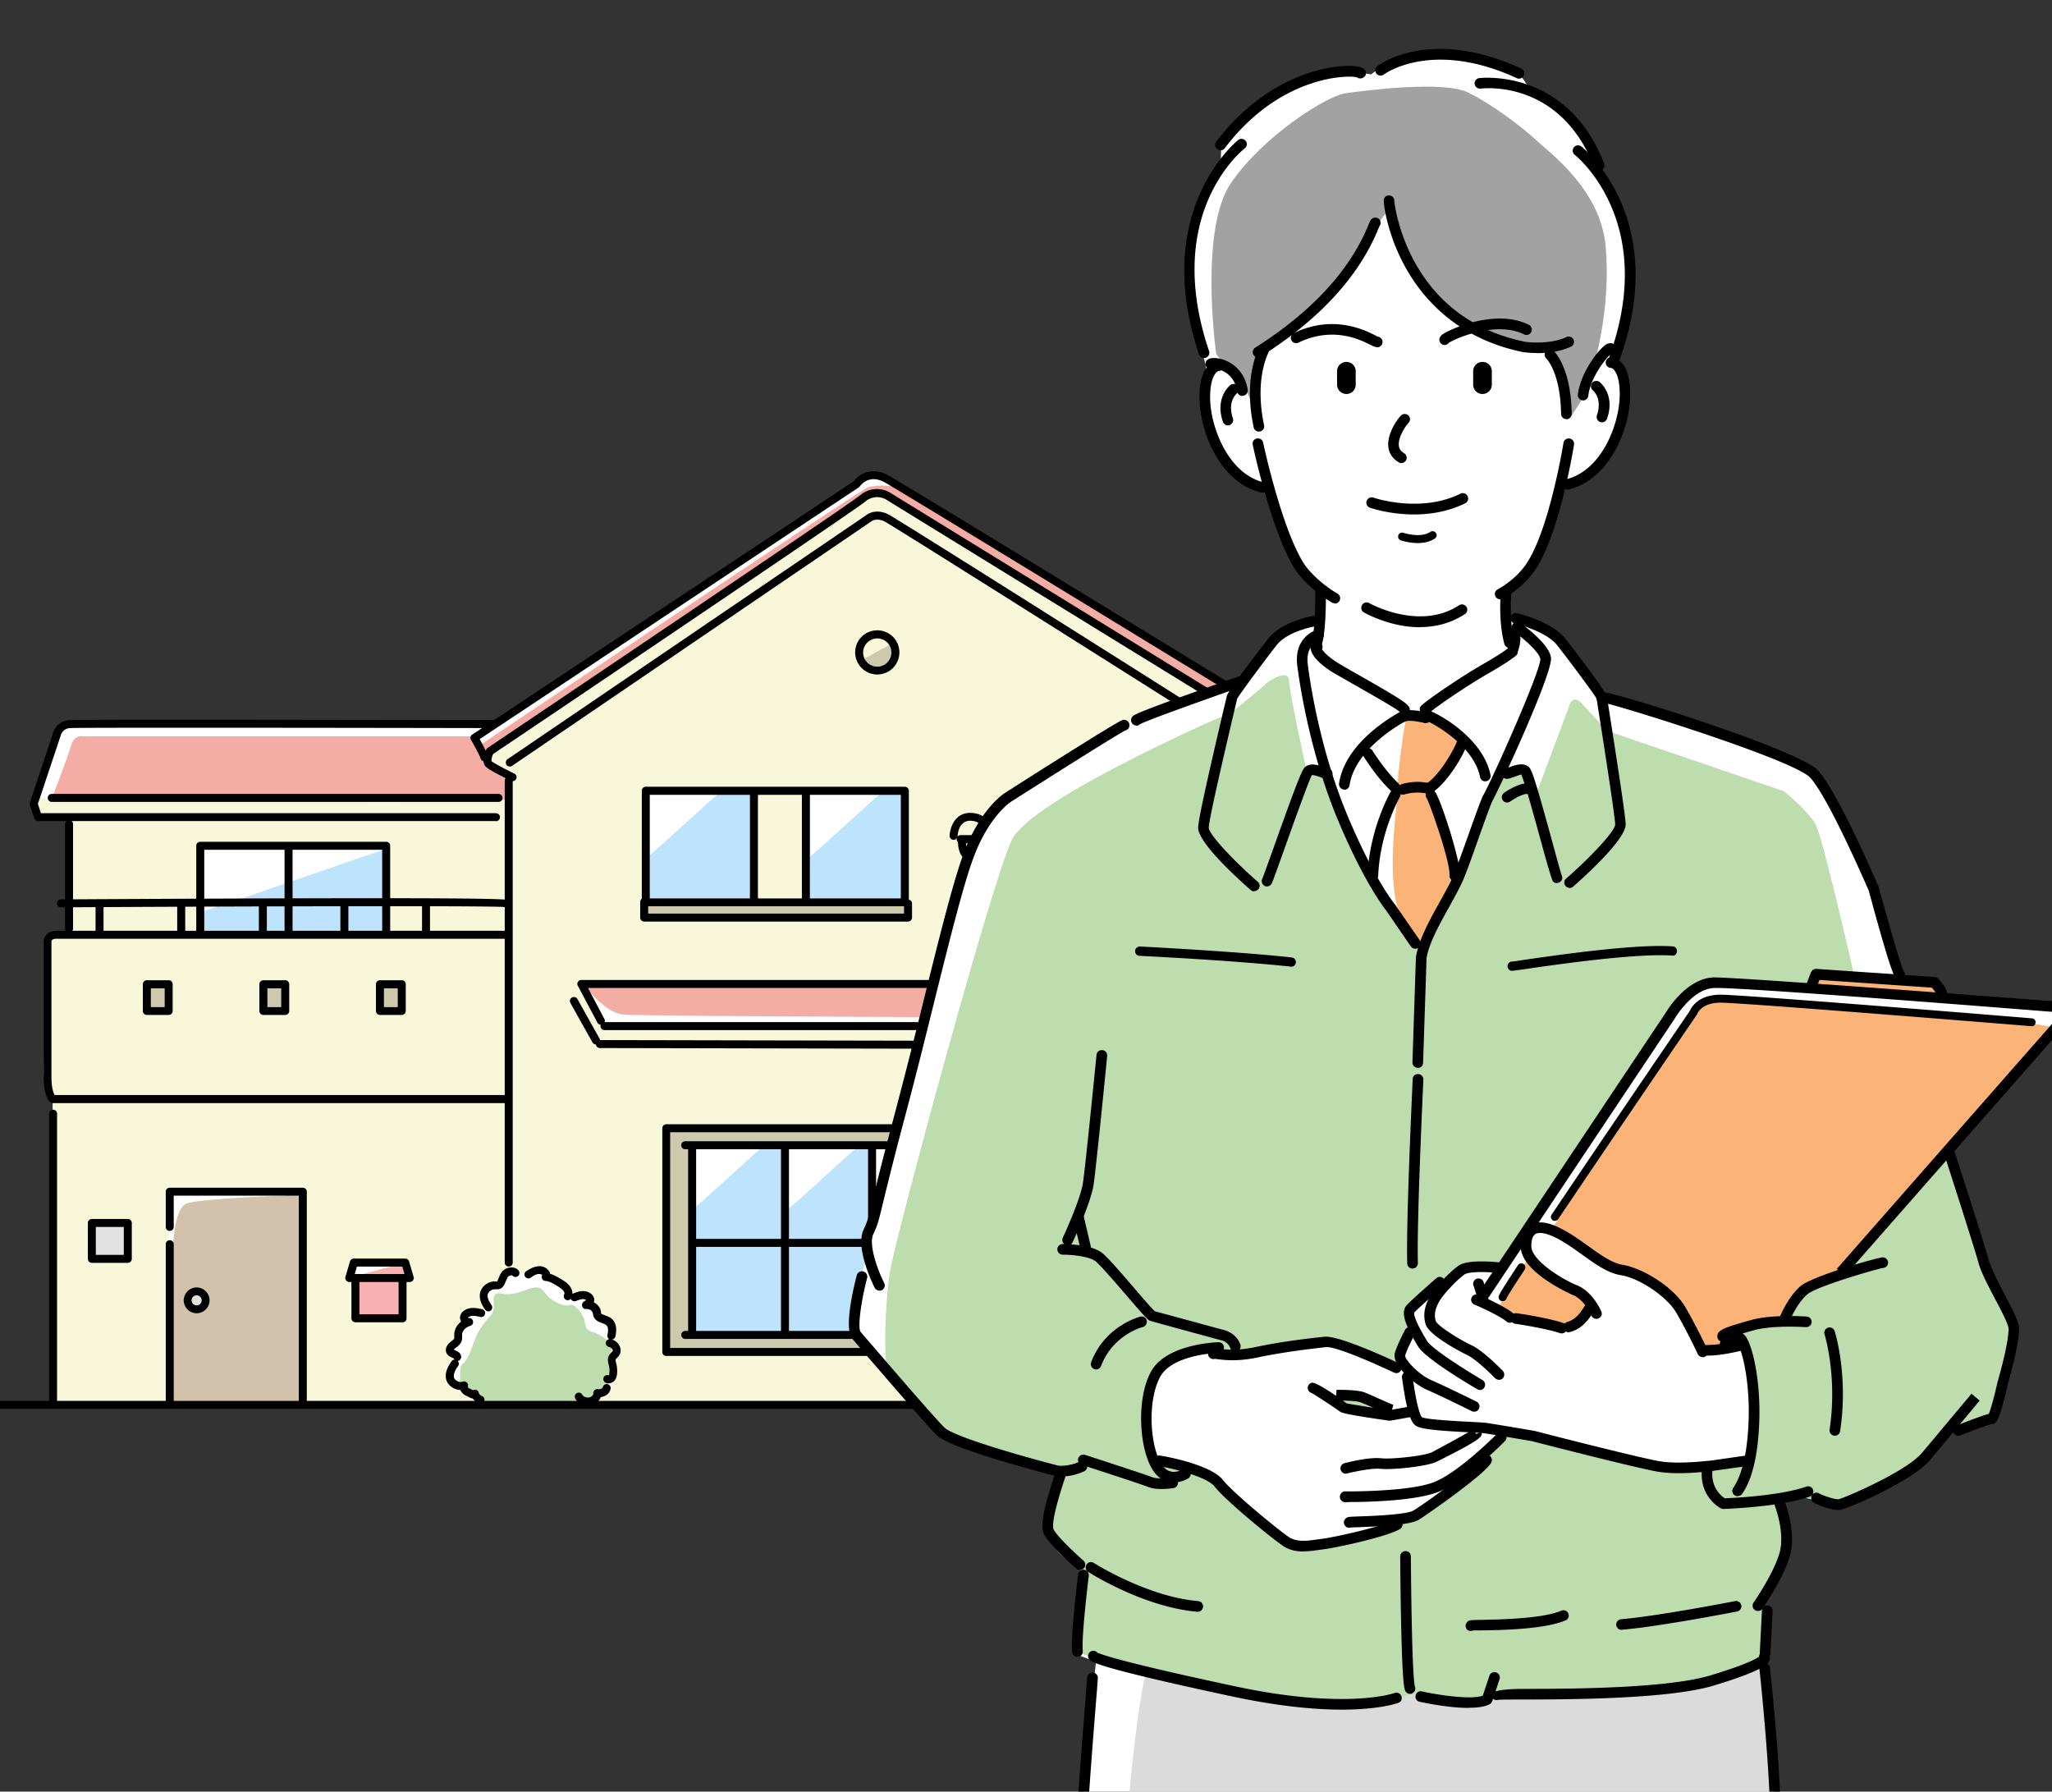 <svg xmlns="http://www.w3.org/2000/svg" width="126" height="110" fill="none"><rect width="100%" height="100%" fill="#333333" stroke="none"/><g clip-path="url(#a)"><g clip-path="url(#b)"><path fill="#fff" d="M79.769 86.263V64.298h1.791l.229-1.012-1.791-2.85-.05-11.072 1.293-.783.597-1.054.736-.457s.417-.09-.09-.596-27.979-17.139-27.979-17.139-1.243-.416-1.889.319S30.436 44.4 30.436 44.4H4.387s-.646-.049-1.055 1.012c-.409 1.062-1.382 3.952-1.382 3.952l.458.923 1.701.09v6.891s-1.055.05-1.104.596c-.049.547 0 8.59 0 8.59s0 1.013.23 1.102v18.609s76.608.024 76.534.09z"/><path fill="#F9F7D9" d="M3.259 86.222V67.613s-.556-.481-.556-1.861.343-8.337.343-8.337H4.15l.066-7.373-1.832.172-.311-.899.417-.514 28.715.106s.31-1.412.245-1.306-1.448-.588-1.448-.588l.066-.898L53.295 30.33s.793-.106 1.97.588c1.179.694 26.442 16.094 26.442 16.094l-.45 1.38-1.243.824v10.754l-.172.653-2.102-.171-42.004-.107 1.48 2.76L80.775 63l.932.31-.172.899-1.864.138.032 22.054-43.632-.065s.867-.792.998-1.102c.13-.31.417-.727.417-1.274v-1.657c0-.515.106-.588-.14-.997-.245-.408-.825-.555-1.07-.93-.246-.376-.066-.76-.311-.76-.246 0-1.105.139-1.137 0s-1.104-1.347-1.276-1.347-.9-.139-.9-.139l-.826.172s-.589-.31-.654-.107c-.066.205-.31.588-.605.67s-.884-.106-.843.416c.041.523.189.866.14.98-.05.115-.246.172-.532.245s-.712-.016-.67.327c.04.343-.09.433-.222.67-.13.236-.278.653-.433.897-.155.245-.376.172-.205.433s.262.433.246.555-.246.417-.278.515-.172.53.065.792c.237.261.605.294.728.604s.573.294.687.416c.114.123.22.556.22.556S3.26 86.165 3.26 86.238z"/><path fill="#CCC9AC" d="M40.84 82.988V69.304h30.718v13.66z"/><path fill="#BEDDAF" d="M29.61 86.083c-.066 0-.573-.572-.826-.645-.254-.074-.712-.368-.573-.62.14-.254-.114-.825.23-1.103.343-.278.596-1.192.8-1.674.205-.481.761-1.151.761-1.151s.278-.204.32-.555c.04-.351-.205-1.037.433-.923s.85.024 1.726-.278c.875-.302.85.23 1.267.556s.965.555 1.243.432c.278-.122.826.556.9.964s.049.555.556.71 1.153.735 1.153.735-.139.457-.024 1.053c.114.596.278.67.024.899-.253.228-.114.555-.507.898-.392.343-.556.481-.801.571-.246.09-.875.188-.875.188l-5.799-.065z"/><path fill="#BEE3FC" d="m42.54 81.902-.032-11.57 27.308.172.114 11.488zM68.769 54.582V47.07h-4.024s-.05 7.773 0 7.716c.049-.057 4.007 0 4.007 0zM55.544 55.317v-6.818H39.637v6.842zM23.623 57.317V52.1H12.206v5.307z"/><path fill="#CCC9AC" d="M10.382 62.118H9.074V60.6h1.17s.122 1.502.138 1.518M17.563 62.078H16.18V60.46h1.308s.066 1.584.066 1.617zM24.662 62.029s-1.35.122-1.35 0v-1.6h1.325l.017 1.6zM60.198 51.724s-.286.735-.507.792-.516-.253-.516-.36c0-.105-.048-.628-.048-.628zM54.031 41.216s-1.136-.588-1.12-.654c.016-.065 1.897-1.07 1.897-1.07s.434.711.09 1.12c-.343.408-.867.604-.867.604M55.7 55.554v.8H39.563v-.98h16.014zM64.68 55.84v-1.013h4.269v.898z"/><path fill="#F4ADA4" d="M30.248 44.49H3.987s-.687.481-.826.963c-.14.482-1.072 3.617-1.072 3.617s28.96.278 28.96 0c0-.277.279-1.412.279-1.412l-1.415-.866s.032-.686.343-.93c.311-.245 22.336-15.057 22.336-15.057s1.071-.653 1.62-.482c.547.172 27.512 16.853 27.512 16.853s.065.825.278.514.9-.726.793-.963-28.51-17.367-28.51-17.367-1.039-.515-1.791.343c-.753.857-22.23 14.787-22.23 14.787zM35.736 60.755l1.447 2.074 44.549.318-2.053-2.776-1.71-.04s-41.996.301-42.037.113c-.04-.187-.188.303-.188.303z"/><path fill="#F9B0B0" d="M24.621 81.053h-2.78v-2.588h-.36l.31-.915 3.108.017.188.653.017.204s-.311.155-.328.204c-.016.05-.049 2.172-.049 2.172l-.106.245z"/><path fill="#D3C2AB" d="M18.66 86.295V73.06H10.52v13.154c0-.082 8.195-.058 8.195-.058"/><path fill="#E2E2E2" d="M12.05 80.367a.498.498 0 1 0 .001-.997.498.498 0 0 0 0 .997M7.839 75.134c-.017.09 0 2.147 0 2.147H5.67v-2.05z"/><path fill="#fff" d="M46.891 70.365c-.09 0-4.326 3.952-4.326 3.838v-3.879zM44.127 48.728c-.09 0-4.327 3.951-4.327 3.837v-3.878zM23.762 52.124c-.245 0-11.392 3.952-11.392 3.838v-3.879zM54.072 48.728c-.09 0-4.326 3.951-4.326 3.837v-3.878zM67.878 47.348c-.058 0-2.806 3.952-2.806 3.837v-3.878zM52.73 70.365c-.09 0-4.326 3.952-4.326 3.838v-3.879zM58.072 70.365c-.09 0-4.327 3.952-4.327 3.838v-3.879zM63.461 70.365c-.09 0-4.326 3.952-4.326 3.838v-3.879zM68.753 70.365c-.09 0-4.327 3.952-4.327 3.838v-3.879z"/><path fill="#F9F7D9" d="M49.467 48.638V55.3h-3.059c.074 0 0-6.597 0-6.597z"/><path fill="#fff" d="M3.169 49.07h-.9s.67-2.392.924-3.168c.254-.775.254-1.192.794-1.412s26.269-.082 26.269-.082l-.94.8H5.099s-.532-.139-.736.572c-.205.71-1.194 3.282-1.194 3.282z"/><path fill="#fff" d="M29.455 45.764s23.407-15.718 23.848-15.849c.442-.13 1.693-.204 2.241.204 0 0-1.17-.93-1.693-.93s-1.35.375-1.619.652c-.27.278-22.99 15.228-22.99 15.228l.205.686zM21.848 78.465l-.343-.188.22-.71s3.174.065 3.174 0c0-.066-2.953.743-2.953.743l-.106.155zM10.611 77.126s-.033-2.931.867-3.242 6.11-.481 6.11-.481l-2.037-.31-4.8.105s-.344-.032-.344.376-.066 4.066-.066 4.066l.278-.514zM81.683 62.96l-.442-.409-1.57-2.18s.327.735.212 1.306c-.114.572-1.267.825-1.267.825l.376.025c-8.686-.025-39.764-.115-40.737-.237-1.137-.139-2.209-1.617-2.209-1.617l-.065.139 1.243 2.278 42.079.065 2.429-.016-.041-.188z"/><path fill="#000" d="M3.259 86.434a.246.246 0 0 1-.245-.245V68.381c0-.13.106-.245.245-.245a.24.24 0 0 1 .245.245v17.808c0 .13-.106.245-.245.245M18.593 86.434a.246.246 0 0 1-.245-.245V73.411h-7.68v1.918c0 .131-.106.245-.245.245a.24.24 0 0 1-.245-.245v-2.163c0-.13.106-.245.245-.245h8.17c.131 0 .246.106.246.245v13.023c0 .13-.106.245-.246.245M10.423 86.434a.246.246 0 0 1-.245-.245v-9.798c0-.13.106-.245.245-.245a.24.24 0 0 1 .245.245v9.798c0 .13-.106.245-.245.245M12.075 80.629a.793.793 0 0 1-.793-.792c0-.433.36-.792.793-.792s.793.359.793.792c0 .432-.36.792-.793.792m0-1.103a.31.31 0 1 0 0 .621.31.31 0 0 0 0-.62M7.847 77.534H5.64a.246.246 0 0 1-.245-.245v-2.204c0-.131.106-.245.245-.245h2.208c.131 0 .245.106.245.245v2.204c0 .13-.106.245-.245.245m-1.963-.49h1.718V75.33H5.884zM31.188 67.728H3.242a.23.23 0 0 1-.147-.05c-.065-.048-.409-.375-.409-1.526v-8.214s-.049-.294.147-.531c.14-.171.36-.261.646-.261h27.726c.13 0 .245.106.245.245a.24.24 0 0 1-.245.245H3.47c-.09 0-.212.016-.27.073-.057.066-.04.18-.04.18v8.255c0 .661.122.971.196 1.086h27.831c.131 0 .246.106.246.245a.24.24 0 0 1-.246.245z"/><path fill="#000" d="M4.24 57.26a.246.246 0 0 1-.245-.245v-6.418c0-.13.106-.245.245-.245a.24.24 0 0 1 .245.245v6.418c0 .13-.106.245-.245.245"/><path fill="#000" d="M30.444 50.41H2.334a.24.24 0 0 1-.229-.164l-.27-.816a.25.25 0 0 1 0-.155l1.415-4.246c.05-.245.336-.76.998-.817.654-.057 25.035 0 26.065 0 .131 0 .245.114.245.245 0 .13-.106.245-.245.245-8.775-.016-25.517-.04-26.024 0a.62.62 0 0 0-.564.465l-1.399 4.19.188.57h27.938c.131 0 .246.107.246.246a.24.24 0 0 1-.246.245z"/><path fill="#000" d="M30.608 49.234H3.177a.246.246 0 0 1-.245-.245.24.24 0 0 1 .245-.245h27.43c.132 0 .246.106.246.245a.24.24 0 0 1-.245.245M31.238 77.763a.246.246 0 0 1-.246-.245v-29.59c0-.131.107-.246.245-.246a.24.24 0 0 1 .246.245v29.59c0 .131-.106.246-.245.246M80.023 60.118a.246.246 0 0 1-.246-.245V49.266c0-.13.107-.245.246-.245a.24.24 0 0 1 .245.245v10.607c0 .13-.106.245-.245.245"/><path fill="#000" d="M79.752 49.454a.25.25 0 0 1-.229-.163.243.243 0 0 1 .156-.31l1.398-.474.41-1.176L54.48 30.715a1.104 1.104 0 0 0-1.35.082c-.826.67-21.354 14.493-22.85 15.497-.082.18-.123.384-.099.441.107.098.81.474 1.399.76a.244.244 0 1 1-.213.44c-.302-.147-1.325-.645-1.537-.865-.303-.302-.05-.89.032-1.062a.18.18 0 0 1 .082-.09c.22-.146 22.05-14.843 22.867-15.505a1.585 1.585 0 0 1 1.939-.106l27.16 16.706c.099.057.14.18.107.286l-.515 1.477a.25.25 0 0 1-.156.156l-1.505.514s-.049.016-.081.016z"/><path fill="#000" d="M80.292 48.327a.3.3 0 0 1-.13-.04c-8.71-5.512-25.33-16.012-25.837-16.265-.498-.245-.793-.033-.801-.025L31.442 47.021a.25.25 0 0 1-.343-.065.25.25 0 0 1 .065-.343l22.074-15.016s.523-.408 1.308-.016c.655.326 24.847 15.636 25.877 16.29a.24.24 0 0 1 .074.334.24.24 0 0 1-.205.114z"/><path fill="#000" d="M81.887 47.878a.24.24 0 0 1-.213-.13.24.24 0 0 1 .098-.327c.336-.18.671-.416.712-.506.016-.033-.057-.155-.147-.237-.237-.139-26.85-16.42-28.02-17.065-.949-.523-1.464.171-1.521.245a.3.3 0 0 1-.065.065L29.454 45.38c.205.367.491.914.532 1.094a.243.243 0 0 1-.474.098c-.025-.114-.327-.686-.59-1.151a.233.233 0 0 1 .075-.319L52.42 29.548c.294-.4 1.08-.94 2.126-.36 1.178.645 26.973 16.429 28.069 17.098.082.065.499.45.294.85-.147.293-.744.62-.924.718a.3.3 0 0 1-.114.032zM55.56 55.643H39.653a.246.246 0 0 1-.245-.245v-6.85c0-.13.106-.245.245-.245H55.56c.131 0 .246.106.246.245v6.85c0 .131-.107.245-.246.245m-15.662-.481h15.417V48.8H39.898z"/><path fill="#000" d="M46.294 55.643a.246.246 0 0 1-.245-.245v-6.744c0-.13.106-.245.245-.245a.24.24 0 0 1 .245.245v6.744c0 .131-.106.245-.245.245M49.484 55.643a.246.246 0 0 1-.246-.245v-6.744c0-.13.107-.245.246-.245a.24.24 0 0 1 .245.245v6.744c0 .131-.106.245-.245.245"/><path fill="#000" d="M55.757 56.582H39.555a.246.246 0 0 1-.245-.245v-.955c0-.13.106-.245.245-.245a.24.24 0 0 1 .245.245v.71h15.711v-.612c0-.13.107-.245.246-.245a.24.24 0 0 1 .245.245v.857c0 .131-.106.245-.245.245M58.554 51.56h-.017a.247.247 0 0 1-.228-.26c.032-.507.335-1.454 1.365-1.389.982.058 1.293.89 1.325 1.315a.246.246 0 0 1-.229.261c-.139 0-.253-.09-.261-.228 0-.082-.09-.817-.867-.866s-.835.833-.843.94a.243.243 0 0 1-.245.228"/><path fill="#000" d="M60.664 51.765h-1.677a.246.246 0 0 1-.245-.245.24.24 0 0 1 .245-.245h1.677c.131 0 .245.106.245.245a.24.24 0 0 1-.245.245"/><path fill="#000" d="M59.625 52.835a.7.7 0 0 1-.4-.123c-.262-.188-.401-.547-.401-1.07 0-.13.106-.245.245-.245a.24.24 0 0 1 .245.245c0 .343.074.58.197.67.081.057.171.033.212.016.066-.04.164-.359.188-.628.009-.131.123-.245.262-.22a.24.24 0 0 1 .221.26c-.016.213-.106.907-.507 1.046a.8.8 0 0 1-.262.049M68.744 54.998H64.82a.246.246 0 0 1-.246-.245v-7.667c0-.13.107-.245.246-.245h3.925c.131 0 .246.106.246.245v7.667c0 .131-.107.245-.246.245m-3.68-.49h3.435v-7.177h-3.435z"/><path fill="#000" d="M68.94 56.01h-4.268a.246.246 0 0 1-.246-.244v-.825c0-.13.107-.245.246-.245a.24.24 0 0 1 .245.245v.58h3.787v-.637c0-.13.106-.245.245-.245a.24.24 0 0 1 .245.245v.882c0 .13-.106.245-.245.245zM81.626 64.437l-44.794-.09a.25.25 0 0 1-.246-.245c0-.13.107-.245.246-.245l44.606.09.147-.571-2.135-2.899a.246.246 0 0 1 .05-.343.247.247 0 0 1 .343.05l2.208 2.988c.04.057.057.13.04.204l-.22.873a.246.246 0 0 1-.237.188z"/><path fill="#000" d="M80.971 63.245H37.118a.246.246 0 0 1-.245-.245.24.24 0 0 1 .245-.245H80.97c.131 0 .246.106.246.245a.24.24 0 0 1-.246.245"/><path fill="#000" d="M36.897 62.919a.24.24 0 0 1-.212-.131l-1.203-2.262a.24.24 0 0 1 0-.237.24.24 0 0 1 .213-.122h42.169c.13 0 .245.106.245.245a.24.24 0 0 1-.245.245h-41.76l1.006 1.902a.24.24 0 0 1-.098.327.3.3 0 0 1-.115.032M36.594 64.127a.25.25 0 0 1-.212-.123l-1.358-2.425a.245.245 0 0 1 .098-.334.246.246 0 0 1 .336.098l1.357 2.425a.245.245 0 0 1-.098.334.23.23 0 0 1-.123.033zM79.72 86.434a.246.246 0 0 1-.245-.245V64.764c0-.13.106-.245.245-.245a.24.24 0 0 1 .245.245v21.425c0 .13-.106.245-.245.245M25.153 78.71h-3.705a.24.24 0 0 1-.196-.098.25.25 0 0 1-.041-.212l.278-.948a.245.245 0 0 1 .237-.18h3.157c.106 0 .204.074.237.18l.278.948a.24.24 0 0 1-.04.212.24.24 0 0 1-.197.098zm-3.378-.49h3.059l-.131-.457h-2.789l-.13.457z"/><path fill="#000" d="M24.72 81.184h-2.896a.246.246 0 0 1-.245-.245V78.53c0-.13.106-.245.245-.245a.24.24 0 0 1 .245.245v2.164h2.405v-2.041c0-.13.106-.245.245-.245a.24.24 0 0 1 .245.245v2.286c0 .13-.106.245-.245.245M42.5 81.984a.246.246 0 0 1-.246-.245V70.561c0-.13.106-.245.245-.245a.24.24 0 0 1 .246.245V81.74c0 .13-.107.245-.246.245M69.898 81.984a.246.246 0 0 1-.246-.245V70.561c0-.13.107-.245.246-.245a.24.24 0 0 1 .245.245V81.74c0 .13-.106.245-.245.245"/><path fill="#000" d="M70.388 70.561H42.074a.246.246 0 0 1-.245-.245.24.24 0 0 1 .245-.245h28.314c.13 0 .245.106.245.245a.24.24 0 0 1-.245.245"/><path fill="#000" d="M71.55 83.25H40.913a.246.246 0 0 1-.245-.245V69.27c0-.13.106-.245.245-.245H71.55c.13 0 .245.106.245.245v13.734c0 .13-.106.245-.245.245m-30.4-.49h30.146V69.516H41.15z"/><path fill="#000" d="M70.388 82.205H42.074a.246.246 0 0 1-.245-.245.24.24 0 0 1 .245-.245h28.314c.13 0 .245.106.245.245a.24.24 0 0 1-.245.245"/><path fill="#000" d="M48.2 81.984a.246.246 0 0 1-.245-.245v-11.3c0-.131.106-.245.245-.245a.24.24 0 0 1 .245.245v11.3c0 .13-.106.245-.245.245M53.549 81.984a.246.246 0 0 1-.246-.245v-11.3c0-.131.107-.245.246-.245a.24.24 0 0 1 .245.245v11.3c0 .13-.106.245-.245.245M58.906 81.984a.246.246 0 0 1-.246-.245v-11.3c0-.131.107-.245.246-.245a.24.24 0 0 1 .245.245v11.3c0 .13-.107.245-.245.245M64.254 81.984a.246.246 0 0 1-.245-.245v-11.3c0-.131.106-.245.245-.245a.24.24 0 0 1 .245.245v11.3c0 .13-.106.245-.245.245"/><path fill="#000" d="M69.693 76.554H42.728a.246.246 0 0 1-.245-.245.24.24 0 0 1 .245-.245h26.965c.13 0 .245.107.245.245a.24.24 0 0 1-.245.245M10.358 62.314H9.016a.246.246 0 0 1-.245-.245v-1.64c0-.132.106-.246.245-.246h1.342c.13 0 .245.106.245.245v1.641c0 .131-.106.245-.245.245m-1.096-.481h.85V60.68h-.85zM17.514 62.314h-1.341a.246.246 0 0 1-.246-.245v-1.64c0-.132.107-.246.246-.246h1.34c.132 0 .246.106.246.245v1.641c0 .131-.106.245-.245.245m-1.096-.481h.85V60.68h-.85zM24.67 62.314H23.33a.246.246 0 0 1-.245-.245v-1.64c0-.132.106-.246.245-.246h1.341c.131 0 .245.106.245.245v1.641c0 .131-.106.245-.245.245m-1.096-.481h.85V60.68h-.85zM31.099 55.709s-.058 0-.082-.017c-.933-.106-19.964-.032-27.276.017a.246.246 0 0 1-.245-.245c0-.13.106-.245.245-.245 27.309-.155 27.431-.025 27.53.073q.073.074.073.172c0 .13-.106.245-.245.245"/><path fill="#000" d="M6.113 57.505a.246.246 0 0 1-.245-.245v-1.682c0-.13.106-.245.245-.245a.24.24 0 0 1 .245.245v1.682c0 .13-.106.245-.245.245M11.127 57.505a.246.246 0 0 1-.246-.245v-1.682c0-.13.107-.245.246-.245a.24.24 0 0 1 .245.245v1.682c0 .13-.106.245-.245.245M16.14 57.505a.246.246 0 0 1-.245-.245v-1.682c0-.13.106-.245.245-.245a.24.24 0 0 1 .245.245v1.682c0 .13-.106.245-.245.245M21.145 57.505a.246.246 0 0 1-.245-.245v-1.682c0-.13.106-.245.245-.245a.24.24 0 0 1 .246.245v1.682c0 .13-.107.245-.246.245M26.159 57.505a.246.246 0 0 1-.245-.245v-1.682c0-.13.106-.245.245-.245a.24.24 0 0 1 .245.245v1.682c0 .13-.106.245-.245.245"/><path fill="#000" d="M23.713 57.562a.246.246 0 0 1-.245-.245v-5.144H12.542v5.063c0 .13-.107.245-.246.245a.24.24 0 0 1-.245-.245v-5.308c0-.13.106-.245.245-.245h11.417c.131 0 .246.106.246.245v5.39c0 .13-.107.244-.246.244"/><path fill="#000" d="M17.719 57.423a.246.246 0 0 1-.246-.245v-5.193c0-.13.107-.245.245-.245a.24.24 0 0 1 .246.245v5.193c0 .131-.106.245-.245.245M53.867 41.412a1.36 1.36 0 0 1-1.357-1.356c0-.751.605-1.355 1.357-1.355.753 0 1.358.604 1.358 1.355s-.605 1.355-1.358 1.355m0-2.213a.867.867 0 1 0 .867.865.86.86 0 0 0-.867-.865M84.872 86.5H-1.755A.246.246 0 0 1-2 86.253a.24.24 0 0 1 .245-.245h86.627c.131 0 .246.107.246.245a.24.24 0 0 1-.246.245M29.995 80.514a.27.27 0 0 1-.205-.106c-.18-.253-.376-.596-.319-.98.066-.432.499-.775.94-.75.082 0 .115.007.123 0 .025-.066.058-.14.09-.221.05-.115.098-.245.197-.368a.73.73 0 0 1 .605-.27c.172 0 .319.066.417.189a.245.245 0 0 1-.041.343.247.247 0 0 1-.344-.041c-.049-.025-.204.016-.261.081-.05.066-.082.147-.123.237-.04.098-.082.213-.155.319a.44.44 0 0 1-.213.18c-.106.04-.204.032-.286.032-.237-.025-.45.163-.475.335-.024.171.05.359.238.637a.25.25 0 0 1-.066.343.2.2 0 0 1-.139.04zM28.089 83.568a.24.24 0 0 1-.23-.163c-.024-.017-.057-.025-.081-.041-.09-.04-.204-.09-.294-.188-.18-.204-.131-.506.122-.735.041-.032.074-.065.115-.098.065-.049.147-.114.163-.155.017-.032.008-.09.008-.155v-.139c.017-.285.172-.563.426-.751a.46.46 0 0 1-.05-.384c.082-.237.336-.416.655-.449.245-.024.483.025.679.074a.243.243 0 1 1-.115.473c-.163-.04-.343-.081-.507-.065-.139.016-.229.082-.245.114 0-.008.024.017.049.017h.024c.115 0 .221.081.238.204a.24.24 0 0 1-.172.277c-.278.082-.483.294-.499.515v.098c0 .106.008.237-.05.375a.9.9 0 0 1-.31.335 1 1 0 0 0-.09.074.2.2 0 0 0-.065.081c.016-.016.065.008.098.025.13.057.343.155.36.392 0 .13-.098.253-.23.26h-.016z"/><path fill="#000" d="M29.504 86.18s-.066 0-.099-.015a.86.86 0 0 1-.376-.303c-.114-.008-.22-.073-.278-.106a.5.5 0 0 0-.114-.057.66.66 0 0 1-.368-.36.9.9 0 0 1-.41-.105c-.236-.123-.416-.327-.465-.555-.09-.392.098-.76.327-1.095.073-.114.229-.138.343-.065s.14.229.066.343c-.164.237-.303.49-.254.71.016.082.106.18.213.229.106.057.22.065.31.033.09-.041.189-.017.262.049a.23.23 0 0 1 .066.253c0 .024.016.081.09.106.065.024.122.057.18.09.016 0 .024.016.04.024a.25.25 0 0 1 .189-.024c.09.024.155.09.171.18.017.081.098.154.205.204.122.049.18.196.13.318a.25.25 0 0 1-.228.147M34.86 79.829a.23.23 0 0 1-.122-.033.25.25 0 0 1-.09-.335c.032-.065 0-.155-.066-.229-.098-.114-.261-.212-.417-.31-.204-.122-.433-.261-.679-.278a.23.23 0 0 1-.204-.147.26.26 0 0 1 .025-.244c-.025.024-.099-.033-.18-.033-.189-.016-.368.106-.548.229a.246.246 0 0 1-.336-.066.245.245 0 0 1 .066-.334c.245-.156.499-.303.826-.31a.7.7 0 0 1 .613.367.4.4 0 0 1 .033.106c.245.065.458.196.638.302s.392.237.54.416c.204.245.245.547.114.776a.24.24 0 0 1-.213.123"/><path fill="#000" d="M37.543 82.262h-.049a.25.25 0 0 1-.196-.286c.073-.367.04-.555-.115-.653-.049-.033-.13-.057-.212-.09-.18-.065-.393-.147-.5-.351-.048-.09-.056-.18-.065-.245-.032-.163-.212-.278-.409-.27-.106.017-.212-.057-.245-.163a.26.26 0 0 1 .09-.286.6.6 0 0 0 .155-.13c-.008.024-.081-.017-.163-.025-.147-.008-.32.057-.466.114a.244.244 0 0 1-.32-.138.244.244 0 0 1 .14-.319c.18-.073.417-.171.67-.147a.74.74 0 0 1 .507.229c.082.098.131.212.123.327 0 .049-.016.09-.033.13.221.106.385.294.434.506 0 .041.008.074.016.106 0 .025 0 .058.008.074.017.033.156.082.238.114.098.033.204.074.302.13.499.311.384.932.335 1.16a.244.244 0 0 1-.237.196z"/><path fill="#000" d="M37.371 84.932a.5.5 0 0 1-.188-.041.244.244 0 1 1 .213-.441c0-.016.008-.05.016-.098a1.4 1.4 0 0 0-.024-.514c-.05-.196-.107-.4 0-.596.04-.082.106-.148.155-.205.025-.024.05-.049.066-.073q.036-.048 0-.106a.27.27 0 0 0-.205-.155c-.13-.025-.229-.147-.204-.278.024-.13.147-.229.278-.204.261.04.482.212.58.449.082.204.066.416-.065.58-.033.04-.074.09-.115.13a.5.5 0 0 0-.073.082c-.017.033 0 .122.024.204.074.286.082.523.05.76a.65.65 0 0 1-.164.359.52.52 0 0 1-.352.147zM36.096 86.287c-.327 0-.655-.171-.777-.433a.245.245 0 0 1 .442-.212c.048.098.245.188.416.155.156-.032.262-.155.254-.237a.26.26 0 0 1 .082-.212.26.26 0 0 1 .22-.057c.066.016.156 0 .221-.049.033-.025.05-.049.058-.057a.24.24 0 0 1 .278-.204c.13.024.229.147.204.277a.58.58 0 0 1-.261.392.9.9 0 0 1-.344.13.81.81 0 0 1-.613.499 1 1 0 0 1-.172.016z"/><path fill="#fff" d="M107.241 127.624H67.714s-1.014-8.116-1.342-10.19c-.327-2.074.09-7.144.189-8.018.098-.874.736-7.422.736-7.422s-.974-.278-1.105-.416c-.13-.139.418-5.577.369-5.438-.05.138-2.029-1.658-2.078-2.164s.458-3.642.458-3.642-6.46-1.845-7.295-2.4c-.834-.556-5.267-6.59-5.267-6.59l.458-2.996s.556-1.43.556-1.568-.368-.922.09-1.755 5.496-21.156 5.496-21.156 1.382-3.69 3.092-5.07c1.709-1.38 8.816-5.3 8.816-5.3l5.079-1.707s1.497-1.845 2.102-2.49 1.594-1.012 1.734-1.037l1.202-.204-.09-1.91s-1.088-.899-1.685-2.58c-.597-1.683-1.431-3.618-1.431-3.618s-1.521-.44-2.102-1.012c-.58-.572-1.62-1.846-1.636-3.78l-.024-2.744-.393-1.43s-.973-4.4-.368-6.825 1.71-3.756 1.71-3.756-.09-1.543.138-1.87c.23-.327 3.206-3.315 5.357-3.805s3.713-.163 3.713-.163 1.293-1.127 3.419-1.225 5.03.808 5.422 1.012c.393.205.875 1.103.875 1.103s1.734.62 2.814 2.098 1.456 2.768 1.456 2.768 1.341 2.098 1.685 4.475c.343 2.376.163 4.4-.254 5.511s-.483 1.772-.483 1.772.835 1.38.737 2.074c-.099.694-.393 1.91-.9 3.135s-1.685 2.213-2.102 2.376c-.417.164-1.039.09-1.039.09s-.67 2.237-.99 3.299c-.318 1.061-1.128 2.074-1.496 2.515-.368.44-.875.67-.875.67l.049 1.616s1.153.302 1.595.343c.441.04 1.407.898 2.028 1.568.622.67 2.167 2.996 2.167 2.996s8.056 2.466 8.285 2.605 3.623 1.225 4.662 2.164 3.558 6.336 3.877 7.234 1.496 5.258 1.496 5.258 2.151.05 2.307.302c.155.254.327.948.327.948l6.853.596s.835-.025.278 1.061-6.649 7.74-6.649 7.74 2.029 6.753 2.217 7.284 1.66 3.388 1.66 3.756-.834 3.69-.973 4.49-.393.923-.507 1.013c-.115.09-2.421.694-2.421.694s-1.66 1.43-2.078 2.009c-.417.58-3.418 1.984-4.203 2.213-.785.228-1.342.228-1.342.228l-1.341-.67-1.546.327s.736 1.478.344 2.81c-.393 1.33-1.317 3.453-1.317 3.55 0 .099.205.76.205.76l-.09 2.629-.025 1.037s.875 8.941.695 10.836-1.595 13.341-1.595 13.439-.204.556-.204.556z"/><path fill="#A2A2A2" d="M74.682 21.747c-.057-.424-1.03-7.675.908-10.516s5.84-5.332 7.025-5.504c1.268-.18 5.995-.784 7.508-.057s3.386 2.172 4.236 2.964 3.934 3.021 4.237 6.524-.548 6.467-.548 6.646-.785 2.54-.785 2.54l-.785 1.208-1.268-3.985s-.18.245-3.271-.783c-3.092-1.03-4.785-2.597-5.57-4.654s-1.21-3.144-1.21-3.144-1.088 1.453-1.57 2.474c-.483 1.02-2.667 3.446-4.18 4.711s-1.996 1.152-1.996 1.331-.425 3.078-.122 4.654c0 0-.483-1.992-1.03-2.539-.549-.547-1.571-1.87-1.571-1.87z"/><path fill="#BEDDAF" d="M122.199 78.389c-.368-.596-2.584-7.651-2.584-7.651s-6.51 7.095-6.51 7.283-1.481.555-2.029.694c-.548.14-1.243 2.164-1.243 2.164s-3.14.874-3.558.874-.368 1.061-.368 1.061l1.293.188s.458 1.796.507 3.413-.229 3.315-.229 3.315-1.243.188-1.62.229c-.368.049-2.952.228-4.244 0-1.293-.229-9.054-2.025-9.054-2.025l-.736.784s-.834.971-.973 1.2c-.14.228-2.585 2.351-3.05 2.719-.459.367-1.71 1.061-3.002 1.429-1.293.367-4.85 1.061-5.546.833-.695-.23-3.974-3.275-4.432-3.92s-1.89-.833-1.89-.833-1.848-.457-2.028-.873c-.188-.417-.458-2.442-.09-4.238s1.939-1.617 2.814-1.845c.875-.229 1.063.049 1.063.049l1.243-.05s5.496-1.15 5.913-.97c.417.187 2.724 1.2 2.724 1.2l1.382.457s.049-1.013.09-1.38c.049-.368.597-1.062.597-1.062s-.14-.596-.23-.784c-.09-.187.369-.416 1.015-1.012s1.112-.784 1.112-.784.924-.874 1.382-.923 2.168-.09 2.168-.09l1.938-2.808s8.677-12.77 9.373-13.734c.695-.972 2.077-.923 2.077-.923l5.815.327.188-.784 2.404.09s-1.938-8.574-2.404-9.406c-.458-.833-1.938-2.025-1.938-2.025l-10.804-3.69s-.924-.923-1.57-1.658c-.647-.735-.835.187-.835.187l-1.938 5.16-.924-1.38-1.66.736s-2.127 4.793-2.405 5.993-2.126 4.336-2.126 4.336-1.759-1.756-2.585-3.503-3.32-7.373-3.32-7.373l-1.112.09s-1.113-5.071-1.113-5.716-1.112-.09-1.48.278c-.368.367-2.127 1.755-2.127 1.755l-1.112.457s-11.082 4.883-12.284 7.283-7.107 24.251-7.483 26.464c-.368 2.213-.368 5.626-.188 5.993 0 0 2.813 3.552 3.557 4.099.745.547 6.698 2.351 6.838 2.351s-.368 2.49-.368 3.732 1.848 2.074 1.848 2.074-.188 2.164-.23 2.996c-.048.833.189 2.262.189 2.262s4.384 1.38 8.17 2.025c3.787.645 10.207 1.102 10.853.923.646-.188 1.57-.229 1.57-.368s3.877.507 4.106.417.507-.555.507-.555 1.48-.049 3.19 0 7.941.089 10.158-.646c2.216-.734 3.459-1.241 3.459-1.241s.139-2.212.139-2.4-.188-1.062-.188-1.241.695-1.886 1.202-3.087c.507-1.2-.278-2.947-.278-3.184s1.063-.327 1.063-.327l1.342.327s1.243.416 1.799.188c.556-.229 3.877-1.658 4.343-2.213.458-.555 1.799-1.935 1.889-2.123s2.584-.645 2.584-.645.458-.833.597-1.38c.139-.555.736-2.996.835-4.336.098-1.339-1.113-2.629-1.481-3.225z"/><path fill="#BEDDAF" d="M81.495 85.794s.343.343 1.333.76c.99.416 2.175.416 2.175.416l.532-.53c-.115 0-1.759-.874-2.331-.956s-1.718.302-1.718.302z"/><path fill="#DBDBDB" d="M69.93 127.763s-1.17-10.451-.678-16.534c.49-6.083 1.104-8.541 1.104-8.541s8.186 1.878 10.157 1.813c1.971-.066 4.834-.066 4.834-.066s.957-.432 1.693-.432 3.844.677 4.122.522.458-.49.556-.522 1.938.155 1.938.155 7.729-.278 9.823-.588c2.093-.31 4.555-1.445 4.555-1.445l.491 1.412s.556 6.639.433 9.562c-.122 2.923-1.202 12.296-1.382 13.488s-.212 1.38-.212 1.38l-37.434-.212z"/><path fill="#FCB377" d="M86.304 44.34c-.066.098-.532 3.405-.466 3.903.065.498-.728 5.022-.033 7.438l1.055 2.344s.466.326.63.065 2.118-4.197 2.118-4.197l-1.75-5.487s1.619-1.82 1.79-2.245.099-.727.099-.727-1.554-1.323-1.922-1.323-1.358-.13-1.358-.13l-.163.367zM124.105 62.728s-10.837-1.078-13.757-1.013c-2.928.066-4.465-.367-5.291-.245-.834.123-1.481 1.356-1.481 1.356L95.202 75.58s2.895 1.813 3.017 1.845c.516.13 1.694.555 3.476 1.568s2.773 3.968 2.773 3.968 1.325-.155 1.431-.139c.106.017.262-.661.262-.661l.613-.523 3.051-.75s.368-1.152 1.112-1.797c.736-.645 2.462-1.078 2.462-1.078l5.324-6.205s7.173-8.696 7.295-8.729c.123-.033-1.905-.335-1.905-.335zM95.758 78.683c-.646-.458-1.938-1.413-1.938-1.413l-1.783 2.948.4.432 3.574.768s1.047-.335 1.358-.768c.31-.432.123-.955.123-.955s-1.08-.555-1.726-1.012zM119.263 61.12c-.032-.099-.065-.678-.711-.809-.646-.13-6.928-.392-6.928-.392l-.196.71 7.835.678v-.196z"/><path fill="#000" d="M92.119 36.796a.33.33 0 0 1-.287-.164.32.32 0 0 1 .123-.44c.793-.45 1.464-1.062 1.873-1.74 1.358-2.204 2.167-7.21 2.175-7.259.025-.18.197-.294.377-.27.18.034.302.197.27.376-.033.213-.835 5.185-2.266 7.504-.474.768-1.219 1.462-2.11 1.968a.3.3 0 0 1-.164.04zM81.96 37.04a.4.4 0 0 1-.163-.04c-.924-.531-1.88-1.397-2.322-2.115-1.423-2.31-2.511-7.365-2.552-7.577a.316.316 0 0 1 .253-.384c.18-.033.352.073.385.253.008.049 1.104 5.16 2.47 7.373.384.62 1.267 1.42 2.093 1.894a.33.33 0 0 1 .123.45.32.32 0 0 1-.286.163z"/><path fill="#000" d="M77.504 30.247s-.05 0-.082-.008c-2.544-.637-3.738-3.748-3.77-5.756-.017-.972.171-1.674.564-2.066.261-.27.515-.294.613-.294a.326.326 0 0 1 .008.653c-.147.024-.548.375-.531 1.698.032 1.748 1.096 4.59 3.271 5.136.172.041.278.22.237.392a.324.324 0 0 1-.319.245zM80.857 39.784s-.058 0-.09-.016a.33.33 0 0 1-.221-.409c.253-.865.212-3.07.212-3.086 0-.18.14-.327.32-.335.147.017.327.139.335.319 0 .098.04 2.319-.237 3.282a.33.33 0 0 1-.311.237z"/><path fill="#000" d="M75.401 26.116a.32.32 0 0 1-.31-.221c-.507-1.478.425-2.23.458-2.254a.326.326 0 0 1 .458.058.333.333 0 0 1-.058.457c-.032.024-.597.506-.245 1.527a.33.33 0 0 1-.204.416.5.5 0 0 1-.107.017zM96.265 30.06a.33.33 0 0 1-.319-.246.327.327 0 0 1 .237-.392c2.184-.547 3.247-3.388 3.272-5.135.024-1.323-.385-1.682-.532-1.699a.33.33 0 0 1-.327-.326c0-.18.147-.327.327-.327.098 0 .352.033.614.294.392.4.58 1.094.564 2.066-.033 2.008-1.227 5.12-3.77 5.756-.025 0-.05.008-.082.008z"/><path fill="#000" d="M98.367 25.928s-.073 0-.106-.017a.33.33 0 0 1-.205-.416c.352-1.02-.22-1.51-.245-1.527a.324.324 0 0 1-.049-.457.334.334 0 0 1 .458-.057c.04.032.973.775.458 2.253a.32.32 0 0 1-.31.22M77.3 26.5a.324.324 0 0 1-.32-.262c-.384-1.796-.286-3.495.278-4.785.066-.163.262-.27.426-.204.163.065.261.212.204.384 0 .008-.033.073-.033.082-.507 1.167-.589 2.727-.237 4.392a.316.316 0 0 1-.253.384h-.066zM76.285 24.311a.324.324 0 0 1-.319-.278c-.082-.506-.31-.882-.67-1.135-.336-.228-.68-.269-.794-.26a.325.325 0 0 1-.384-.058.325.325 0 0 1 0-.465c.253-.253.858-.074.973-.041.384.122 1.309.555 1.521 1.845a.324.324 0 0 1-.27.376h-.049z"/><path fill="#000" d="M97.214 24.58h-.041c-.18-.024-.31-.187-.286-.359.147-1.257 1.153-2.629 1.652-3.013a.57.57 0 0 1 .4-.139c.18.025.303.188.279.368a.33.33 0 0 1-.27.277c-.27.18-1.284 1.43-1.423 2.589a.327.327 0 0 1-.328.286zM88.708 21.184a.33.33 0 0 1-.327-.327c0-.204.172-.31.27-.375.556-.343 3.247-1.527 5.226-.54a.327.327 0 0 1 .147.442.33.33 0 0 1-.442.146c-1.7-.849-4.236.254-4.62.523a.34.34 0 0 1-.262.13zM84.545 21.314c-.106 0-.212-.057-.392-.138-.63-.319-2.298-1.16-4.425-.14a.32.32 0 0 1-.433-.154.32.32 0 0 1 .155-.433c2.413-1.16 4.367-.18 5.005.147.066.032.107.057.148.073a.328.328 0 0 1 .065.637c-.04.017-.074.017-.114.017zM91.031 24.189a.57.57 0 0 1-.573-.572v-.825c0-.318.254-.571.573-.571s.572.253.572.571v.825a.57.57 0 0 1-.572.572M82.673 24.189a.57.57 0 0 1-.573-.572v-.825c0-.318.254-.571.573-.571s.572.253.572.571v.825a.57.57 0 0 1-.572.572M86.058 28.434a.35.35 0 0 1-.171-.049c-.41-.245-.638-.62-.647-1.077-.016-.841.688-1.74.835-1.838a.33.33 0 0 1 .45.09.325.325 0 0 1-.058.425c-.147.155-.638.865-.572 1.388.024.196.13.335.319.449a.33.33 0 0 1 .114.45.35.35 0 0 1-.278.162zM86.827 31.586c-1.48 0-2.617-.384-2.69-.408a.328.328 0 1 1 .212-.62c.024.008 2.87.971 5.324-.246a.33.33 0 0 1 .442.147.327.327 0 0 1-.147.441c-1.064.523-2.176.686-3.133.686zM87.056 33.342c-.54 0-1.006-.155-1.038-.164a.243.243 0 0 1-.156-.31c.041-.13.18-.196.311-.155.008 0 1.055.351 1.652-.057a.25.25 0 0 1 .343.065c.082.114.05.261-.065.343-.319.212-.695.278-1.047.278M92.69 39.776a.33.33 0 0 1-.318-.245c-.368-1.364-.23-3.005-.22-3.07a.337.337 0 0 1 .35-.294c.18.016.312.171.295.35 0 .017-.139 1.601.197 2.842a.33.33 0 0 1-.23.4c-.032 0-.057.009-.081.009zM86.254 43.907a.34.34 0 0 1-.302-.196c-.156-.171-1.611-.996-2.683-1.608-.433-.245-.867-.498-1.26-.719-1.504-.882-1.553-1.51-1.537-1.682a.45.45 0 0 1 .262-.326c.139-.041.294.008.4.13a.32.32 0 0 1 .042.351c.106.172.392.507 1.16.956.385.228.819.473 1.252.718 2.348 1.34 2.838 1.658 2.953 1.91.073.164 0 .36-.164.434a.4.4 0 0 1-.13.032z"/><path fill="#000" d="M87.506 43.875c-.09 0-.18-.041-.246-.115a.316.316 0 0 1 .033-.457c.515-.457 2.494-1.796 3.803-2.547.9-.515 1.325-.817 1.48-.94 0-.008 0-.024.017-.04.049-.155.171-.556.082-.743a.333.333 0 0 1 .155-.433c.163-.074.36 0 .433.155.197.416.033.955-.049 1.217l-.024.081c0 .098-.033.131-.098.196-.041.033-.417.36-1.669 1.078-1.26.719-3.214 2.041-3.696 2.474a.32.32 0 0 1-.213.082zM82.55 48.472h-.05a.33.33 0 0 1-.278-.368c.393-2.654 3.64-4.352 4.008-4.532a.328.328 0 1 1 .294.588c-.139.066-3.304 1.682-3.656 4.05a.324.324 0 0 1-.319.278z"/><path fill="#000" d="M91.203 47.974a.324.324 0 0 1-.32-.262c-.4-1.984-2.96-3.34-3.353-3.486a.324.324 0 0 1-.253-.319c0-.18.147-.326.327-.326.27 0 3.419 1.535 3.918 4a.327.327 0 0 1-.254.384h-.066zM85.625 48.643a.32.32 0 0 1-.22-.09c-.884-.833-1.645-2.065-1.677-2.114a.32.32 0 0 1 .106-.45.323.323 0 0 1 .45.107c0 .008.752 1.216 1.57 1.984.13.122.139.326.016.465a.34.34 0 0 1-.237.106z"/><path fill="#000" d="M87.8 48.692a.32.32 0 0 1-.27-.147.33.33 0 0 1 .09-.457c.85-.572 1.693-2.18 1.791-2.441a.328.328 0 0 1 .646.073c0 .261-1.03 2.205-2.069 2.907a.3.3 0 0 1-.18.057z"/><path fill="#000" d="M86.156 48.79a.32.32 0 0 1-.31-.237.336.336 0 0 1 .22-.408c.95-.278 1.702-.057 1.734-.049a.328.328 0 1 1-.188.629s-.613-.172-1.366.049a.4.4 0 0 1-.09.016"/><path fill="#000" d="M84.3 54.065h-.017c-.18 0-.319-.164-.31-.343.13-2.874 1.406-5.095 1.423-5.12a.32.32 0 0 1 .45-.106.32.32 0 0 1 .106.45c-.008.016-1.21 2.098-1.325 4.809 0 .17-.156.31-.327.31M89.33 54.09h-.025a.334.334 0 0 1-.302-.352c.065-.8-1.186-4.336-1.39-4.72a.326.326 0 0 1 .458-.457c.318.237 1.651 4.385 1.586 5.234a.33.33 0 0 1-.327.302zM87.538 44.405s-.057 0-.09-.016c-.425-.114-.981-.18-1.153-.09-.155.082-.36.033-.442-.13a.317.317 0 0 1 .131-.441c.491-.27 1.456-.025 1.644.032a.33.33 0 0 1 .23.4.32.32 0 0 1-.312.237z"/><path fill="#000" d="M87.056 65.561h-.008a.33.33 0 0 1-.319-.335l.213-6.45c.163-1.07.867-2.335 1.488-3.446.303-.547.589-1.061.769-1.47.204-.473.597-1.567.973-2.62.49-1.372.794-2.23.924-2.45.466-.8 3.525-7.61 3.484-8.336-.065-.409-.997-1.233-1.635-1.69a.328.328 0 0 1 .384-.53c.295.21 1.767 1.289 1.906 2.122.155.914-3.239 8.197-3.566 8.76-.106.18-.532 1.38-.875 2.336-.376 1.07-.769 2.172-.99 2.662-.196.44-.49.971-.801 1.535-.59 1.061-1.268 2.27-1.407 3.184l-.213 6.418a.32.32 0 0 1-.327.318z"/><path fill="#000" d="M96.38 54.514c-.09 0-.18-.041-.246-.114a.316.316 0 0 1 .033-.458c1.644-1.437 3.018-2.956 3.01-3.323-.025-.58-.614-4.368-.933-6.401-.139-.882-.188-1.2-.204-1.323-.205-.343-1.677-2.335-2.43-3.283-.686-.873-2.584-1.33-2.608-1.33a.33.33 0 0 1-.246-.392.33.33 0 0 1 .393-.245c.09.024 2.143.514 2.969 1.567.024.033 2.56 3.275 2.56 3.593 0 .04.09.572.204 1.315.442 2.833.916 5.903.94 6.474.033.915-2.461 3.169-3.23 3.846a.32.32 0 0 1-.213.082zM92.544 49.272a.33.33 0 0 1-.27-.139.336.336 0 0 1 .082-.457c.147-.106.9-.596 1.44-.58.179.016.318.172.302.351a.33.33 0 0 1-.328.302h-.04c-.205 0-.68.237-1.006.466a.3.3 0 0 1-.188.057z"/><path fill="#000" d="M95.595 54.22a.32.32 0 0 1-.23-.098q-.09-.09-.637-2.074c-.401-1.47-1.145-4.197-1.325-4.499-.041.008-.368.13-.49.171-.164.058-.279.098-.394.098a.33.33 0 0 1-.327-.326c0-.18.14-.319.311-.327.05-.008.106-.032.188-.065.336-.123.843-.31 1.186-.008.188.171.417.849 1.489 4.776.229.841.466 1.707.523 1.862a.32.32 0 0 1-.057.384.32.32 0 0 1-.23.098zM77.013 54.726a.3.3 0 0 1-.213-.081c-.769-.67-3.263-2.924-3.23-3.846.024-.588.76-3.797 1.455-6.761.164-.71.287-1.208.303-1.29 0-.27 2.527-3.511 2.552-3.544.834-1.061 2.699-1.38 2.78-1.396.172-.04.344.09.377.27a.324.324 0 0 1-.27.375c-.017 0-1.693.286-2.372 1.151-.777.988-2.24 2.972-2.429 3.29-.025.123-.098.425-.303 1.29-.458 1.969-1.423 6.06-1.44 6.631-.007.408 1.547 2.05 3.01 3.323.14.123.148.327.033.458a.33.33 0 0 1-.245.114zM77.798 54.424a.3.3 0 0 1-.23-.098.334.334 0 0 1-.048-.4c.065-.147.384-1.045.695-1.91 1.431-4.018 1.734-4.753 1.914-4.916.335-.302.85-.114 1.186.008.081.033.147.057.188.065.18 0 .319.147.319.327s-.156.327-.336.327c-.114 0-.229-.041-.392-.107-.123-.04-.442-.155-.54-.13-.155.245-1.178 3.102-1.726 4.638-.72 2.008-.72 2.016-.801 2.098a.32.32 0 0 1-.23.098"/><path fill="#000" d="M69.775 44.544c-.09 0-.18-.04-.245-.114a.333.333 0 0 1 .032-.465c.172-.148 1.064-.515 5.505-2.083l1.08-.383a.33.33 0 0 1 .424.163.32.32 0 0 1-.147.425c-.049.024-.163.065-1.145.416-1.496.53-4.989 1.772-5.308 1.976a.28.28 0 0 1-.204.081zM116.638 60.148a.3.3 0 0 1-.18-.057c-.123-.082-.303-.205-1.709-5.406-.009-.016-2.487-5.773-3.607-6.948-1.072-1.127-12.17-4.556-12.775-4.614-.18.033-.319-.09-.352-.269s.115-.351.295-.376h.024c.81 0 12.088 3.552 13.282 4.81s3.648 6.94 3.746 7.185c.622 2.278 1.349 4.793 1.521 5.136a.33.33 0 0 1 .025.4.32.32 0 0 1-.27.147zM66.16 101.725a.33.33 0 0 1-.327-.294c-.098-1.037.352-4.622.368-4.769a.33.33 0 0 1 .368-.286c.18.025.302.188.286.368 0 .032-.458 3.666-.368 4.63a.323.323 0 0 1-.294.351zM107.944 98.908a.3.3 0 0 1-.188-.058.33.33 0 0 1-.082-.457c.016-.016 1.251-1.796 1.603-3.078.335-1.233-.286-2.841-.295-2.858a.33.33 0 0 1 .614-.237c.033.074.711 1.83.319 3.266-.376 1.388-1.644 3.201-1.693 3.283a.33.33 0 0 1-.27.139zM86.574 103.995a.31.31 0 0 1-.295-.205c-.065-.155-.237-.579-.302-8.23 0-.18.147-.327.327-.327.212.008.327.147.327.327.057 6.72.196 7.83.253 8.002a.324.324 0 0 1-.196.416.3.3 0 0 1-.114.025z"/><path fill="#000" d="M73.545 98.957h-.024c-3.272-.278-6.568-2.36-6.707-2.45a.32.32 0 0 1-.098-.449.32.32 0 0 1 .45-.098c.033.025 3.296 2.082 6.412 2.343.18.017.31.172.294.352a.33.33 0 0 1-.327.302M99.57 100.067a.33.33 0 0 1-.328-.302.33.33 0 0 1 .303-.351c2.314-.196 6.951-1.102 6.992-1.11a.33.33 0 0 1 .385.252.33.33 0 0 1-.254.384c-.049.008-4.719.923-7.066 1.119h-.025zM90.156 104.86c-1.235 0-2.756-.327-2.985-.376a.32.32 0 0 1-.246-.392.317.317 0 0 1 .393-.244c1.104.244 3.018.514 3.73.261l.416-1.249a.33.33 0 0 1 .622.212l-.458 1.38a.33.33 0 0 1-.156.179c-.302.164-.776.221-1.3.221zM90.303 100.141a.31.31 0 0 1-.294-.229c-.058-.172.057-.36.22-.416.082-.025.172-.033.745-.041 1.112-.025 3.72-.066 4.899-.564.163-.073.36 0 .425.172.073.163 0 .36-.172.424-1.292.547-3.893.596-5.144.613-.303 0-.507 0-.58.016-.034.008-.066.016-.099.016zM82.394 104.966c-1.61 0-3.82-.188-6.723-.808-8.48-1.813-8.693-2.139-8.8-2.295a.323.323 0 0 1 .499-.408c.156.09 1.227.531 8.44 2.074 6.887 1.47 9.79.425 9.815.417a.33.33 0 0 1 .425.187.314.314 0 0 1-.188.417c-.074.024-1.137.416-3.468.416"/><path fill="#000" d="M91.906 104.386a.33.33 0 0 1-.327-.326q0-.36 1.979-.368c2.87 0 8.849-.024 11.515-.841 2.168-.661 2.773-1.012 2.936-1.135a.323.323 0 0 1 .499-.253.45.45 0 0 1 .172.376c-.033.237-.082.62-3.419 1.641-2.764.841-8.8.857-11.703.866-.704 0-1.374 0-1.546.016-.033.016-.073.016-.114.016z"/><path fill="#000" d="M108.386 101.806h-.017a.33.33 0 0 1-.311-.343l.131-2.588c.008-.18.156-.31.344-.31.18.008.319.163.311.343l-.131 2.588a.33.33 0 0 1-.327.31M67.665 128a.33.33 0 0 1-.327-.327c0-.155-.164-1.331-.344-2.58-.384-2.719-.965-6.826-1.046-8.622-.099-2.107.433-8.721.687-11.905.065-.833.114-1.494.122-1.576a.328.328 0 0 1 .654 0c0 .09-.032.539-.122 1.625-.254 3.168-.777 9.749-.68 11.823.083 1.764.655 5.855 1.04 8.565.237 1.674.351 2.491.351 2.67 0 .18-.147.327-.327.327zM107.339 128h-.041a.323.323 0 0 1-.278-.367c.016-.107 1.48-10.901 1.66-14.265.18-3.348-.638-10.843-.646-10.917a.323.323 0 0 1 .286-.359.32.32 0 0 1 .36.286c.033.31.834 7.626.646 11.023-.18 3.388-1.652 14.207-1.668 14.313a.334.334 0 0 1-.328.286zM86.9 58.245a.33.33 0 0 1-.27-.139l-1.52-2.212s-1.285-1.568-2.929-5.48c-1.872-4.433-2.461-9.062-2.527-9.577-.188-1.617.974-2.13 1.268-2.172.18-.008.343.098.368.278a.324.324 0 0 1-.27.367c-.033.008-.859.27-.72 1.454.058.506.638 5.054 2.478 9.398 1.603 3.805 2.838 5.324 2.855 5.332l1.546 2.237a.336.336 0 0 1-.082.457.32.32 0 0 1-.188.057zM87.187 38.51c-1.824 0-3.345-.857-3.435-.906a.33.33 0 0 1-.123-.45.324.324 0 0 1 .45-.122c.033.017 3.083 1.723 5.512.13a.33.33 0 0 1 .45.09.326.326 0 0 1-.09.45c-.908.596-1.873.8-2.764.8zM73.938 21.984a.335.335 0 0 1-.311-.22c-2.993-8.843 2.355-13.13 2.404-13.17.14-.115.344-.083.458.056a.325.325 0 0 1-.057.458c-.204.163-5.03 4.058-2.192 12.443a.33.33 0 0 1-.204.417.5.5 0 0 1-.106.016zM99.144 22.262s-.074 0-.107-.017a.32.32 0 0 1-.196-.416c2.961-8.263-2.093-12.28-2.143-12.321a.325.325 0 0 1-.057-.458.32.32 0 0 1 .458-.057c.057.041 5.488 4.352 2.364 13.056a.335.335 0 0 1-.311.22zM92.855 59.609a.29.29 0 0 1-.287-.286c0-.155.123-.286.278-.286.066 0 .336-.04.745-.106 1.873-.27 6.837-.996 9.119-.825a.277.277 0 0 1 .261.303c-.008.155-.13.294-.302.26-2.225-.154-7.14.556-8.996.826-.63.09-.761.106-.818.106zM79.286 59.348h-.032c-3.435-.376-9.218-.662-9.283-.662-.155 0-.278-.139-.27-.302 0-.155.147-.278.303-.27.057 0 5.864.295 9.315.67a.287.287 0 0 1-.033.572zM53.998 79.238a.33.33 0 0 1-.294-.18c-.123-.245-1.194-2.45-.679-3.56.245-.522.27-.637.54-1.73.22-.924.597-2.467 1.39-5.439a430 430 0 0 0 1.791-7.03c.957-3.862 1.791-7.193 2.43-8.916 1.03-2.752 2.485-3.675 2.543-3.707 1.586-1.013 6.812-4.336 7.189-4.458a.328.328 0 1 1 .213.62c-.336.139-4.499 2.768-7.05 4.393-.017.008-1.334.865-2.282 3.389-.63 1.681-1.456 4.997-2.413 8.842-.54 2.18-1.153 4.646-1.791 7.039a236 236 0 0 0-1.382 5.421c-.27 1.11-.311 1.282-.581 1.854-.294.629.254 2.172.67 2.996a.327.327 0 0 1-.294.474z"/><path fill="#000" d="M65.17 90.645c-.212 0-.343-.025-.351-.025-.671-.171-6.461-1.666-7.304-2.507-.638-.637-3.116-3.519-4.449-5.062-.36-.416-.622-.727-.72-.841-.523-.604.009-2.931.262-3.911a.33.33 0 0 1 .4-.237c.173.049.279.22.238.4-.4 1.527-.589 3.078-.4 3.315.097.114.367.425.727.841 1.227 1.43 3.795 4.41 4.417 5.03.54.539 4.571 1.715 6.984 2.335 0 0 .58.09 1.325-.245a.33.33 0 0 1 .433.163c.074.164 0 .36-.163.433a3.4 3.4 0 0 1-1.39.319zM75.851 82.986a.32.32 0 0 1-.31-.22c-.148-.417-.581-.49-.606-.49-.45-.123-4.089-1.111-4.293-1.176-.156-.05-.262-.164-1.456-1.544-.72-.84-1.628-1.886-1.922-2.123-.376-.294-1.431-.4-2.012-.4a.33.33 0 0 1-.327-.326c0-.18.147-.327.327-.327s1.742.016 2.413.539c.327.253 1.046 1.078 2.02 2.213.49.571 1.112 1.29 1.235 1.38.081.016 2.535.686 4.154 1.126 0 0 .81.131 1.088.915a.33.33 0 0 1-.204.416.5.5 0 0 1-.107.017"/><path fill="#000" d="M85.723 84.3a.3.3 0 0 1-.139-.032c-1.431-.678-3.631-1.617-4.163-1.56-.842.098-2.543.286-4.204.637-1.243.261-2.052.155-2.445.106a2 2 0 0 1-.172-.024.315.315 0 0 1-.368-.131.326.326 0 0 1 .09-.45c.14-.097.286-.073.532-.04.384.049 1.096.139 2.224-.098 1.693-.36 3.41-.547 4.245-.637.867-.09 3.942 1.331 4.547 1.617a.325.325 0 0 1-.139.62z"/><path fill="#000" d="M72.081 91.02c-.106 0-.22-.008-.343-.04-.418-.099-.753-.376-1.014-.825-.761-1.299-.957-4.23-.066-5.912.924-1.74 4.04-1.829 4.171-1.837.18 0 .32.139.327.318 0 .18-.139.327-.319.335-.024 0-2.854.082-3.606 1.486-.777 1.462-.622 4.123.049 5.283.163.286.368.457.597.514.376.098.736-.13.736-.13a.323.323 0 0 1 .45.106.327.327 0 0 1-.099.449 1.8 1.8 0 0 1-.9.253z"/><path fill="#000" d="M71.32 91.42c-.278 0-.588-.032-.834-.13-.482-.196-4.024-1.34-4.065-1.348a.324.324 0 0 1-.212-.408.335.335 0 0 1 .409-.212c.147.049 3.598 1.167 4.105 1.363.336.14.998.066 1.227.033.18-.033.344.09.376.27a.324.324 0 0 1-.27.375c-.057.008-.368.057-.736.057M67.305 84.08s-.082 0-.114-.025a.325.325 0 0 1-.189-.424c.851-2.23 2.937-2.768 3.018-2.793a.32.32 0 0 1 .393.237.34.34 0 0 1-.237.4c-.074.016-1.84.49-2.568 2.393a.325.325 0 0 1-.303.212"/><path fill="#000" d="M80.047 95.258c-.442 0-.891-.082-1.3-.368-.68-.465-3.46-2.727-4.171-3.625-.54-.686-3.116-1.216-3.42-1.25a.333.333 0 0 1-.302-.342c0-.172.148-.31.32-.31.138 0 3.14.522 3.909 1.494.638.8 3.296 2.988 4.032 3.495.507.35 1.161.253 1.783.163l.31-.041c.72-.09 3.73-.751 4.417-1.16a.33.33 0 0 1 .45.115.33.33 0 0 1-.115.449c-.859.506-4.04 1.168-4.67 1.241l-.294.04c-.295.042-.622.09-.949.09z"/><path fill="#000" d="M82.828 93.796c-.131 0-.246-.09-.295-.228-.057-.172.058-.36.23-.417.073-.024.147-.024.678-.049.794-.024 2.912-.106 3.345-.359.736-.441 3.959-2.792 4.188-3.225a.315.315 0 0 1 .417-.188.336.336 0 0 1 .196.424c-.245.67-4.122 3.348-4.465 3.552-.532.319-2.168.4-3.664.458-.27.008-.467.016-.532.024a.4.4 0 0 1-.098.016z"/><path fill="#000" d="M82.811 92.229H82.6a.33.33 0 0 1-.328-.335c0-.18.18-.351.336-.327.04 0 3.99.041 5.512-.596 1.53-.637 3.795-2.931 3.82-2.956a.326.326 0 0 1 .466 0c.13.123.13.335 0 .466-.099.098-2.38 2.417-4.032 3.094-1.448.605-4.687.645-5.562.645z"/><path fill="#000" d="M82.64 90.481a.33.33 0 0 1-.32-.245.326.326 0 0 1 .238-.4c.057-.016 1.472-.392 2.257-.302.703.073 2.699-.163 3.1-.367a90 90 0 0 0 2.543-1.397l.18.27.32-.123c.09.254.146.392-2.749 1.83-.548.277-2.674.514-3.46.432-.54-.049-1.643.188-2.02.286-.024 0-.057.008-.081.008zM85.322 87.223h-.049c-2.789-.4-2.92-.498-2.993-.555-.14-.114-1.505-1.02-1.742-1.143a.32.32 0 0 1-.23-.245.32.32 0 0 1 .254-.384c.344-.049 2.11 1.25 2.127 1.266.122.032 1.439.245 2.633.416l1.235-.22c.18-.033.343.09.376.261a.325.325 0 0 1-.262.376l-1.284.228h-.065"/><path fill="#000" d="M85.519 86.905c-.131 0-.377-.106-1.121-.441a15 15 0 0 0-.859-.367c-.188-.074-.769-.107-1.472-.115l-.016-.326.016-.327c.58 0 1.358.025 1.71.155.163.066.523.22.883.384.343.155.81.36.9.384l-.09.294.196.302c-.058.032-.09.057-.156.057zM103.11 90.449a8.5 8.5 0 0 1-1.308-.09c-1.301-.22-7.443-1.797-7.705-1.87 0 0-2.486-.433-2.968-.49-.131-.016-.458-.033-.867-.057-1.939-.098-2.977-.188-3.313-.4-.253-.163-.54-.62-.842-2.834l-.016-.09s-.008-.048-.008-.073c0-.171.13-.318.302-.326.31-.041.344.277.368.408.278 2.017.515 2.343.556 2.384.27.147 2.168.245 2.977.286.434.024.777.04.916.057.5.065 2.928.482 3.026.498.09.025 6.396 1.65 7.672 1.862.711.122 1.725.106 3.01-.025.098-.008.155-.016.171-.016l2.143-.31c.164-.017.344.098.368.277a.323.323 0 0 1-.278.368l-2.339.326c-.327.033-1.08.115-1.881.115z"/><path fill="#000" d="M90.507 86.668a.3.3 0 0 1-.147-.033c-.016-.008-1.873-.93-2.723-1.298-.802-.343-2.2-1.543-1.988-2.278.131-.457.597-1.355.614-1.396a.327.327 0 0 1 .441-.139c.164.082.221.278.14.441-.123.245-.475.939-.565 1.274 0 .236.818 1.16 1.62 1.502.866.376 2.682 1.274 2.764 1.315a.327.327 0 0 1-.148.62z"/><path fill="#000" d="M90.875 85.337a.4.4 0 0 1-.163-.04c-.524-.31-3.174-1.879-3.632-2.622-.727-1.192-1.12-2.074-.711-2.53.319-.352 1.766-1.617 1.824-1.666a.317.317 0 0 1 .458.032.323.323 0 0 1-.033.457c-.409.36-1.53 1.348-1.775 1.617-.024.057-.049.384.785 1.747.287.466 2.241 1.715 3.403 2.401a.33.33 0 0 1 .114.45.32.32 0 0 1-.286.162z"/><path fill="#000" d="M92.045 84.717a.34.34 0 0 1-.237-.098c-.311-.319-1.219-1.192-1.71-1.421-.024-.008-2.363-1.151-2.568-1.919-.147-.547-.073-1.037.246-1.633.31-.596 1.267-1.576 1.79-1.943.573-.392 2.233-.229 2.56-.188.18.016.311.18.287.36a.32.32 0 0 1-.36.285c-.826-.09-1.873-.09-2.118.082-.442.302-1.325 1.224-1.587 1.706-.237.45-.294.776-.188 1.16.098.27 1.35 1.086 2.216 1.494.687.326 1.775 1.429 1.898 1.56a.34.34 0 0 1 0 .465.31.31 0 0 1-.23.09"/><path fill="#000" d="M91.064 80.103a.334.334 0 0 1-.328-.285c-.016-.147-.163-.613-.261-.89a.328.328 0 0 1 .621-.213c.041.123.262.76.295 1.03a.33.33 0 0 1-.287.367h-.04z"/><path fill="#000" d="M92.707 81.214a.33.33 0 0 1-.22-.09c-.32-.294-1.75-.955-1.923-1.012-.163-.058-.27-.237-.22-.4.049-.172.22-.27.384-.23.18.042 1.775.776 2.192 1.16.13.123.139.327.016.466a.32.32 0 0 1-.237.106z"/><path fill="#000" d="M95.905 81.867s-.074 0-.115-.016c-.711-.253-2.56-.555-2.731-.572a.333.333 0 0 1-.303-.343c0-.171.147-.31.32-.31.138 0 2.134.318 2.935.612a.32.32 0 0 1 .197.417.33.33 0 0 1-.311.212zM104.542 83.32a.33.33 0 0 1-.295-.187c0-.017-.687-1.462-1.325-2.548-.572-.98-2.257-2.115-3.402-2.294-.785-.123-1.562-.678-2.38-1.266-.507-.367-1.039-.743-1.57-1.012-.59-.303-1.063-.392-1.292-.245-.213.138-.254.498-.246.775.025.825 1.816 1.968 2.814 2.376.948.384 1.463 1.552 1.48 1.6.073.164 0 .36-.172.425a.327.327 0 0 1-.433-.171c0-.008-.426-.972-1.129-1.257-.033-.017-3.173-1.364-3.214-2.956-.025-.809.286-1.176.548-1.34.45-.285 1.104-.212 1.946.221.581.294 1.12.686 1.652 1.061.753.54 1.472 1.054 2.102 1.152 1.219.196 3.133 1.347 3.869 2.613a37 37 0 0 1 1.349 2.596c.074.163 0 .36-.155.433a.3.3 0 0 1-.139.033z"/><path fill="#000" d="M104.869 83.23h-.123a.33.33 0 0 1-.319-.334.32.32 0 0 1 .327-.319h.115c.867 0 2.118-.334 2.126-.343a.33.33 0 0 1 .401.23.33.33 0 0 1-.229.4c-.057.015-1.341.367-2.306.367zM96.338 81.802a.328.328 0 0 1-.09-.645c.507-.14.81-.588.982-.858a1.3 1.3 0 0 1 .171-.237c.131-.13.336-.13.467 0 .13.131.13.335 0 .458a.7.7 0 0 0-.09.13c-.213.327-.614.931-1.358 1.127-.033 0-.057.008-.082.008zM91.162 79.744a.3.3 0 0 1-.18-.057.326.326 0 0 1-.09-.45l11.376-17.04c.041-.065 1.243-2.13 2.961-2.188 1.513-.016 19.816 1.388 20.593 1.445.156-.016.892.025 1.129.547.237.515-.245 1.062-.409 1.241-1.096 1.241-13.265 15.098-13.265 15.098l-.491-.433s12.169-13.856 13.265-15.097c.295-.335.319-.507.303-.54-.033-.081-.319-.163-.556-.163-.213-.016-19.04-1.526-20.545-1.445-1.341.041-2.412 1.862-2.42 1.878L91.448 79.597a.32.32 0 0 1-.27.147z"/><path fill="#000" d="M120.253 88.154a.33.33 0 0 1-.303-.204.326.326 0 0 1 .188-.425c1.243-.49 1.758-.66 1.979-.718.131-.278.368-1.192.54-1.96.205-.694.712-2.596.671-3.307-.017-.253-.458-1.102-.818-1.78-.425-.808-.867-1.649-1.022-2.22-.295-1.078-2.111-6.688-2.127-6.745a.32.32 0 0 1 .213-.408c.171-.05.36.04.409.212.073.229 1.84 5.683 2.134 6.769.139.506.581 1.347.965 2.09.54 1.03.867 1.674.892 2.05.049.963-.663 3.396-.695 3.503-.54 2.416-.736 2.416-.99 2.416-.139.025-1.088.376-1.922.703a.3.3 0 0 1-.123.024zM106.701 91.861a.324.324 0 0 1-.27-.514c.286-.417.662-1.233.842-2.793.368-3.241-.302-5.724-.613-6.115-.147-.041-.36.138-.475.302a.326.326 0 0 1-.458.065.325.325 0 0 1-.065-.457c.074-.098.466-.596.949-.605.122 0 .376.05.564.286.466.596 1.121 3.299.752 6.598-.155 1.355-.474 2.4-.948 3.086a.33.33 0 0 1-.27.139z"/><path fill="#000" d="M105.826 92.645a.4.4 0 0 1-.148-.033c-.057-.024-1.325-.702-1.177-2.36.016-.179.18-.31.351-.293.18.016.311.171.295.35-.09 1.03.548 1.544.76 1.683.548-.025 3.403-.155 5.006-.719a.325.325 0 0 1 .417.196.33.33 0 0 1-.197.417c-1.872.653-5.16.75-5.299.759zM105.777 82.381a.33.33 0 0 1-.327-.326c0-.392.392-.54 2.085-1.013 1.284-.359 3.321-.212 3.402-.212.18.016.319.171.303.351-.008.18-.163.302-.352.302-.016 0-2.003-.139-3.181.188-.393.106-1.407.392-1.644.53a.33.33 0 0 1-.286.18"/><path fill="#000" d="M109.621 81.238c-.041 0-.082 0-.123-.024a.33.33 0 0 1-.18-.425c.016-.049.491-1.176 1.235-1.82.736-.63 4.768-1.772 5.054-1.772.18 0 .327.147.327.326s-.147.327-.327.327c-.335.057-4.032 1.11-4.629 1.616-.63.54-1.055 1.56-1.055 1.568a.32.32 0 0 1-.302.204M112.867 92.71c-.507 0-1.357-.359-1.513-.465a.335.335 0 0 1-.09-.457.33.33 0 0 1 .45-.09c.156.098.941.375 1.178.35.343-.064 4.146-1.69 5.12-2.84l3.042-3.634.507.416s-1.995 2.393-3.042 3.642c-1.104 1.315-5.063 3.005-5.529 3.07h-.114zM65.563 76.462a.3.3 0 0 1-.139-.033c-.164-.073-.237-.27-.164-.433.009-.024 1.08-2.327 1.236-3.364.163-1.078.826-7.797.834-7.863.016-.18.155-.31.36-.294.18.017.31.18.294.36-.025.277-.67 6.81-.834 7.903-.172 1.127-1.243 3.446-1.293 3.544a.32.32 0 0 1-.294.188z"/><path fill="#000" d="M66.675 76.992a.32.32 0 0 1-.319-.253l-.466-1.992a.326.326 0 0 1 .245-.392c.18-.04.352.065.393.245l.466 1.992a.326.326 0 0 1-.245.392c-.025 0-.05.008-.074.008M66.307 96.393a.3.3 0 0 1-.213-.082c-.163-.139-1.578-1.396-1.962-2.066-.311-.538.016-1.829.597-3.592.057-.164.098-.278.106-.327.04-.171.213-.294.393-.245.171.041.286.204.253.376-.008.049-.057.188-.123.4-.769 2.319-.736 2.915-.654 3.062.278.49 1.415 1.535 1.824 1.902a.324.324 0 0 1 .033.457.33.33 0 0 1-.246.115zM112.671 88.146h-.049a.33.33 0 0 1-.278-.376c.491-3.25-.302-5.821-.311-5.846a.324.324 0 0 1 .213-.408.325.325 0 0 1 .409.212c.033.106.851 2.736.335 6.14a.32.32 0 0 1-.319.278M95.48 74.96a.3.3 0 0 1-.14-.041c-.114-.074-.138-.23-.065-.343 3.337-4.965 8.179-12.06 8.49-12.518.081-.187.498-.988 1.881-.988 1.382 0 18.393 1.389 19.121 1.454.139.008.237.13.221.261-.008.139-.123.245-.262.22-.18-.016-17.731-1.445-19.08-1.445-1.17 0-1.423.67-1.432.694 0 .017-.016.041-.032.058-.049.073-5.071 7.43-8.498 12.533a.24.24 0 0 1-.204.106zM92.266 79.891a.244.244 0 0 1-.238-.188c-.032-.139-.04-.163 1.178-2.025a.25.25 0 0 1 .344-.073.25.25 0 0 1 .073.343c-.891 1.347-1.08 1.674-1.112 1.755a.25.25 0 0 1-.18.18h-.057zM94.384 21.674c-.466 0-.801-.05-.834-.05-3.967-.8-6.077-3.176-7.148-5.03-1.219-2.098-1.489-4.18-1.423-4.384a.33.33 0 0 1 .638.14c.024.26.818 7.176 8.047 8.638 0 0 1.472.204 2.52-.294a.32.32 0 0 1 .433.155.32.32 0 0 1-.156.433c-.686.326-1.488.4-2.077.4zM77.25 21.951a.34.34 0 0 1-.278-.155.327.327 0 0 1 .098-.449c3.476-2.205 5.815-4.736 6.96-7.545.106-.253.147-.367.31-.424a.325.325 0 0 1 .36.514c-.016.033-.032.082-.065.155-1.194 2.932-3.623 5.569-7.221 7.847a.34.34 0 0 1-.172.05z"/><path fill="#000" d="M96.183 25.732a.32.32 0 0 1-.327-.319c-.04-2.555-.9-3.396-.908-3.405a.323.323 0 0 1-.016-.457.33.33 0 0 1 .458-.024c.04.04 1.071 1.004 1.12 3.878 0 .18-.139.327-.319.335zM74.944 9.222a.325.325 0 0 1-.262-.523c3.468-4.572 7.933-4.882 8.882-4.564.278.09.31.286.31.367 0 .262-.367.409-.547.245-.565-.147-4.744-.114-8.121 4.352a.34.34 0 0 1-.262.131zM93.272 4.829a.3.3 0 0 1-.14-.033c-5.217-2.4-8.129-.245-8.161-.22a.334.334 0 0 1-.458-.057.333.333 0 0 1 .057-.458c.13-.098 3.239-2.425 8.833.147.163.074.237.27.163.433a.32.32 0 0 1-.294.188"/><path fill="#000" d="M98.196 10.487a.325.325 0 0 1-.303-.212c-2.094-5.397-6.78-4.858-6.976-4.834-.172.017-.344-.098-.368-.277a.324.324 0 0 1 .278-.368c.057-.008 5.39-.645 7.671 5.242a.325.325 0 0 1-.188.425.3.3 0 0 1-.115.024M86.737 77.89a.33.33 0 0 1-.327-.318c-.082-2.515.319-10.957.335-11.317 0-.18.131-.31.344-.31.18.008.319.163.31.343 0 .09-.417 8.778-.335 11.26 0 .18-.139.334-.319.334h-.008zM119.255 61.438a.33.33 0 0 1-.327-.327c0-.081-.148-.294-.311-.473l-6.895-.474-.22.572a.327.327 0 0 1-.426.188.326.326 0 0 1-.188-.425l.311-.8a.34.34 0 0 1 .327-.213l7.263.498c.081 0 .155.041.204.09.139.14.589.613.589 1.02 0 .18-.147.328-.327.328z"/></g></g><defs><clipPath id="a"><rect width="126" height="110" fill="#fff" rx="10"/></clipPath><clipPath id="b"><path fill="#fff" d="M-2 3h129v125H-2z"/></clipPath></defs></svg>